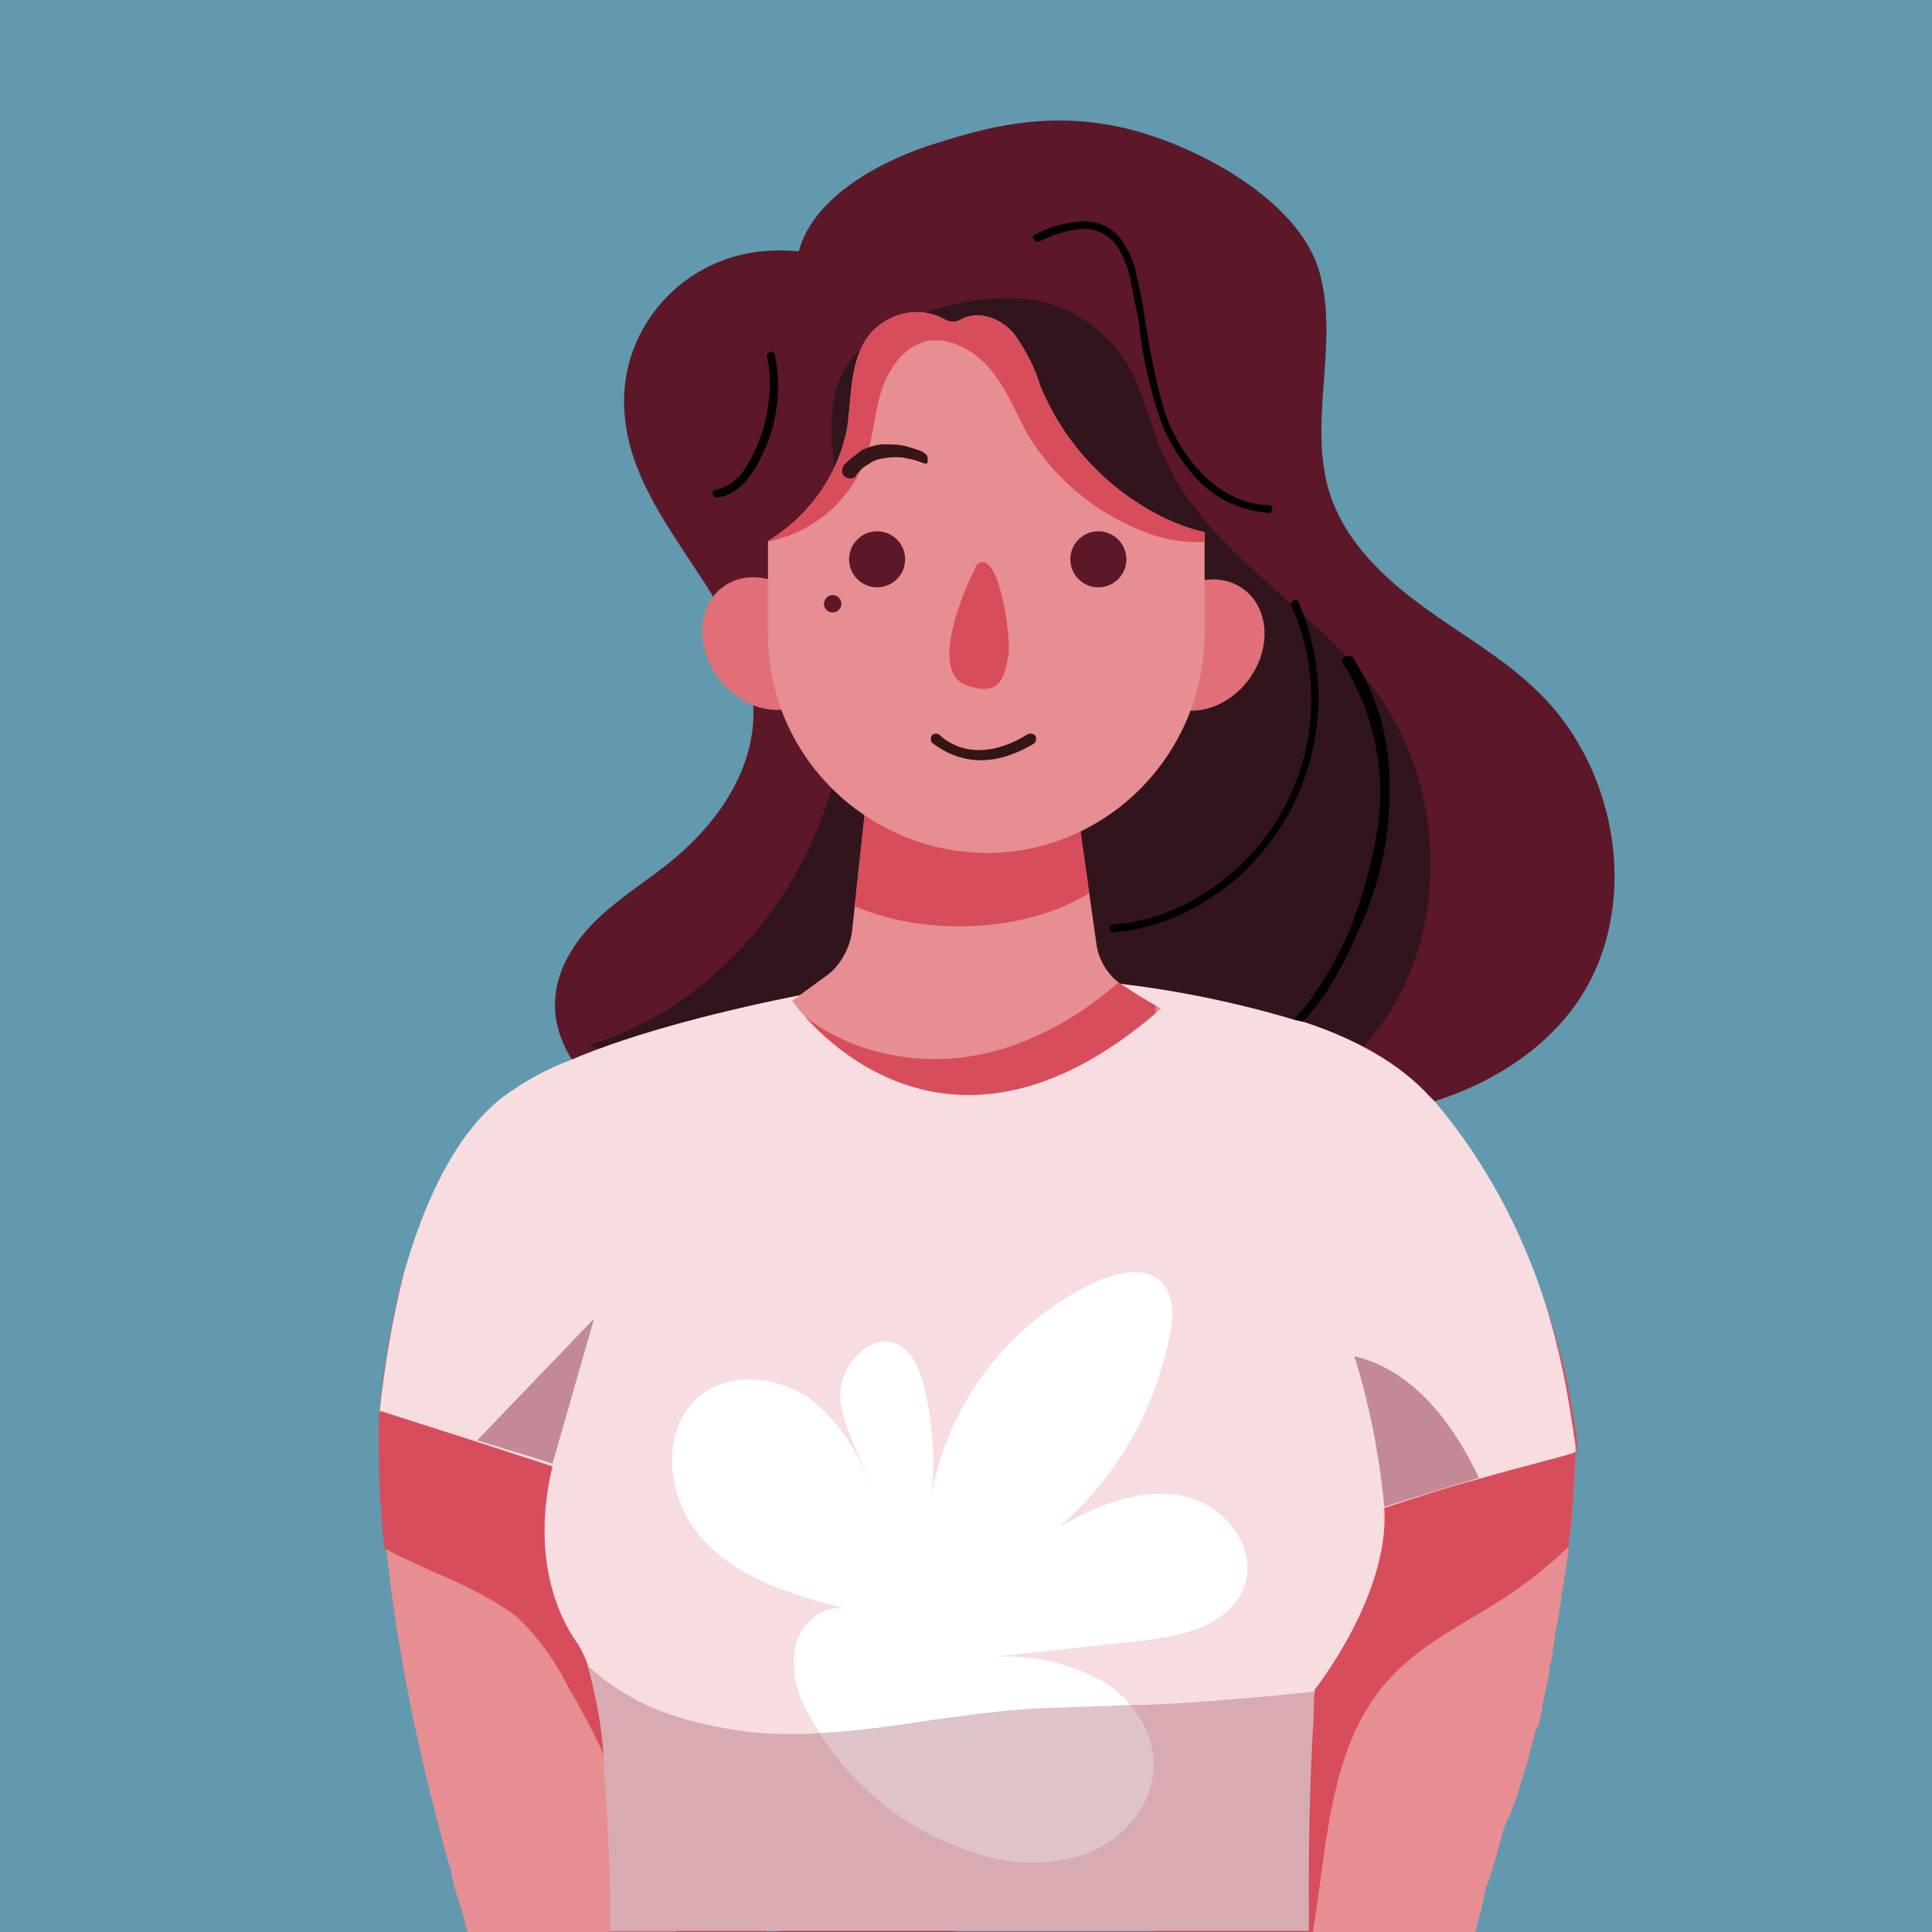 <?xml version="1.0" encoding="utf-8"?>
<!-- Generator: Adobe Illustrator 26.0.3, SVG Export Plug-In . SVG Version: 6.00 Build 0)  -->
<svg version="1.1" id="Layer_1" xmlns="http://www.w3.org/2000/svg" xmlns:xlink="http://www.w3.org/1999/xlink" x="0px" y="0px"
	 viewBox="0 0 200 200" style="enable-background:new 0 0 200 200;" xml:space="preserve">
<style type="text/css">
	.st0{fill:#6299AE;}
	.st1{fill:#E68E91;}
	.st2{fill:#D84D5B;}
	.st3{fill:none;}
	.st4{fill:#90364B;}
	.st5{fill:#5C1828;}
	.st6{clip-path:url(#SVGID_00000054974237190486679010000016401541125726576562_);}
	.st7{fill:#32151C;}
	.st8{fill:#010101;}
	.st9{fill:#F7DDE0;}
	.st10{opacity:0.5;}
	.st11{clip-path:url(#SVGID_00000083798945009780201150000013144612879821424562_);}
	.st12{fill:#E06F77;}
	.st13{clip-path:url(#SVGID_00000078734841810408230410000002671860665086988216_);}
	.st14{fill:#351516;}
	.st15{fill:#FFFFFF;}
	.st16{opacity:0.3;}
</style>
<rect class="st0" width="200" height="200"/>
<path class="st1" d="M76.8,200H48.4c-0.3-1.2-0.6-2.3-1-3.5l-0.4-1.2c-0.1-0.5-0.2-1-0.3-1.5c0-0.1,0-0.1,0-0.2l-0.4-1.2
	c-0.8-3-1.6-6-2.3-9c-1.8-7.6-3.2-15.3-4-23c0,0,0,0,0-0.1v-0.2c-0.5-4-0.6-8.1-0.6-12.2v-0.3c0-0.6,0-1.1,0.1-1.5
	c0-0.3,0.1-0.5,0.1-0.5l14.8-1.7l0.1,0l5-0.5l0.3,0l4.7-0.6l7.5,35.1l0.1,0.4L76.8,200z"/>
<path class="st2" d="M79.4,199.8v0.2H70c-2.2-6.2-4.7-12.2-7.4-18.1c0,0,0,0,0,0v0c0,0,0,0,0,0v0c-1.1-2.5-2.4-4.9-3.8-7.3
	c-1.4-2.8-3.2-5.3-5.5-7.4c-2.4-1.7-5.1-3.1-7.8-4.2c-1.7-0.8-3.6-1.6-5.3-2.5c-0.1-0.1-0.2-0.1-0.4-0.2c-0.5-4-0.6-8.1-0.6-12.2
	v-0.3c0-1.3,0.1-2,0.1-2c0.5-4.7,1.3-9.3,2.4-13.8l0.3-0.4v0l2.9-3.4c8.4-2.3,17.7,2.4,23,9.5c1.7,2.3,3.1,4.7,4.1,7.2
	c0,0,0,0,0,0.1c2.2,5.5,3.8,11.4,4.6,17.3v0.2c0.9,5.5,1.6,11.2,2.1,16.9c0,0,0,0.1,0,0.1C79.3,186.1,79.5,192.9,79.4,199.8z"/>
<path class="st3" d="M76.8,200H48.4c-0.3-1.2-0.6-2.3-1-3.5l-0.4-1.2c-0.1-0.5-0.2-1-0.3-1.5c0-0.1,0-0.1,0-0.2l-0.4-1.2
	c-0.8-3-1.6-6-2.3-9c-1.8-7.6-3.2-15.3-4-23c0,0,0,0,0-0.1v-0.2c-0.5-4-0.6-8.1-0.6-12.2v-0.3c0-0.6,0-1.1,0.1-1.5
	c0-0.3,0.1-0.5,0.1-0.5l14.8-1.7l0.1,0l5-0.5l0.3,0l4.7-0.6l7.5,35.1l0.1,0.4L76.8,200z"/>
<path class="st1" d="M163.1,150.5v0.3c0,0.1,0,0.1,0,0.2v0.1c0,0.2,0,0.6-0.1,0.9v0.5c0,0.3,0,0.7-0.1,1v0.3c0,0.1,0,0.1,0,0.2v0.9
	c0,0.2,0,0.3-0.1,0.5v0.6c0,0.2-0.1,0.6-0.1,0.8v0.9c0,0.1,0,0.3-0.1,0.5l-0.1,0.6c0,0.5-0.1,0.8-0.1,1.3c-0.1,0.9-0.2,1.8-0.4,2.9
	l-0.1,0.5c0,0.5-0.1,0.9-0.2,1.3c-0.1,0.3-0.1,0.6-0.1,0.9l-0.1,0.5c-0.1,0.9-0.3,2-0.5,2.9l-0.1,0.8l-0.1,0.5
	c0,0.3-0.1,0.6-0.1,0.9s-0.1,0.7-0.2,0.9c-0.1,0.2-0.1,0.6-0.1,0.8l-0.1,0.6c-0.2,0.9-0.4,1.8-0.6,2.8l-0.1,0.8
	c-0.1,0.2-0.1,0.6-0.2,0.8l-0.1,0.6L159,179c-0.5,1.9-0.9,3.7-1.5,5.3l-0.2,0.7c0,0.1-0.1,0.3-0.1,0.5c-0.4,1-0.7,2.1-1.2,3
	l-0.1,0.2l-0.2,0.6c-0.1,0.2-0.2,0.5-0.2,0.7l-0.1,0.3l-0.2,0.7l-0.1,0.4c-0.1,0.1-0.1,0.2-0.1,0.5l-0.1,0.2
	c-0.1,0.2-0.1,0.3-0.2,0.6v0.1l-0.2,0.6v0.1c-0.2,0.8-0.6,1.6-0.8,2.4l-0.1,0.6l-0.1,0.5c-0.1,0.1-0.1,0.3-0.1,0.5l-0.2,0.7
	c-0.1,0.2-0.1,0.5-0.2,0.7c-0.1,0.2-0.1,0.5-0.2,0.8c-0.1,0.2-0.1,0.3-0.1,0.5h-32.7l2.5-23.8l0-0.1l0.8-7.3l0-0.1l1.4-13.2v0
	l1.3-12.6l16,3.2l0,0l8.3,1.6L163.1,150.5z"/>
<path class="st2" d="M163.1,150.5v0.3c0,0.1,0,0.1,0,0.2v0.1c0,0.2,0,0.6-0.1,0.9v0.5c0,0.3,0,0.7-0.1,1v0.3c0,0.1,0,0.1,0,0.2v0.9
	c0,0.2,0,0.3-0.1,0.5v0.6c0,0.2-0.1,0.6-0.1,0.8v0.9c0,0.1,0,0.3-0.1,0.5l-0.1,0.6c0,0.5-0.1,0.8-0.1,1.3c-2.5,2.4-5.4,4.6-8.4,6.4
	c-3.5,2.1-7,4-9.8,6.9c-6.6,6.8-6.7,17-8.3,26.6h-16.6l-2.2-11.3c0,0,0,0,0,0l0-0.1l-2.4-12l0-0.1l-0.5-2.5l0,0l-0.7-3.7v0
	l-2.5-12.8l0-0.1l-0.1-0.2l0-0.1l-2.3-11.5c3.7-4,8-7.6,12.7-10.4c0,0,0.1-0.1,0.2-0.1c9-5.4,19.4-7.8,29.8-6.6
	c2.3,0.2,4.6,0.8,6.8,1.6c2.3,5.3,3.9,10.9,4.8,16.6c0.1,0.5,0.1,0.9,0.2,1.3c0.1,0.4,0.1,0.9,0.2,1.3S163.1,150,163.1,150.5z"/>
<path class="st3" d="M163.1,150.5v0.3c0,0.1,0,0.1,0,0.2v0.1c0,0.2,0,0.6-0.1,0.9v0.5c0,0.3,0,0.7-0.1,1v0.3c0,0.1,0,0.1,0,0.2v0.9
	c0,0.2,0,0.3-0.1,0.5v0.6c0,0.2-0.1,0.6-0.1,0.8v0.9c0,0.1,0,0.3-0.1,0.5l-0.1,0.6c0,0.5-0.1,0.8-0.1,1.3c-0.1,0.9-0.2,1.8-0.4,2.9
	l-0.1,0.5c0,0.5-0.1,0.9-0.2,1.3c-0.1,0.3-0.1,0.6-0.1,0.9l-0.1,0.5c-0.1,0.9-0.3,2-0.5,2.9l-0.1,0.8l-0.1,0.5
	c0,0.3-0.1,0.6-0.1,0.9s-0.1,0.7-0.2,0.9c-0.1,0.2-0.1,0.6-0.1,0.8l-0.1,0.6c-0.2,0.9-0.4,1.8-0.6,2.8l-0.1,0.8
	c-0.1,0.2-0.1,0.6-0.2,0.8l-0.1,0.6L159,179c-0.5,1.9-0.9,3.7-1.5,5.3l-0.2,0.7c0,0.1-0.1,0.3-0.1,0.5c-0.4,1-0.7,2.1-1.2,3
	l-0.1,0.2l-0.2,0.6c-0.1,0.2-0.2,0.5-0.2,0.7l-0.1,0.3l-0.2,0.7l-0.1,0.4c-0.1,0.1-0.1,0.2-0.1,0.5l-0.1,0.2c0,0.2-0.1,0.3-0.2,0.6
	v0.1l-0.2,0.6v0.1c-0.2,0.8-0.6,1.6-0.8,2.4l-0.1,0.6l-0.1,0.5c-0.1,0.1-0.1,0.3-0.1,0.5l-0.2,0.7c-0.1,0.2-0.1,0.5-0.2,0.7
	c-0.1,0.2-0.1,0.5-0.2,0.8c-0.1,0.2-0.1,0.3-0.1,0.5h-32.7l2.5-23.8l0-0.1l0.8-7.3l0-0.1l1.4-13.2v0l1.3-12.6l16,3.2l0,0l8.3,1.6
	L163.1,150.5z"/>
<path class="st4" d="M99.2,200H80.3C84.3,198.9,90.5,198.2,99.2,200z"/>
<path class="st5" d="M82.7,26c1.5-5.7,8.7-9.5,14.3-11.2c4.8-1.5,11-3.3,18.7-1.7s18.8,7.5,20.9,15.1c2.1,7.6-1.4,15.9,1.2,23.3
	c1.6,4.6,5.4,8.3,9.4,11.2c3.9,2.9,8.3,5.3,11.9,8.8c8.7,8.3,10.9,23.1,3.8,32.8c-5,6.7-13.3,10.2-21.5,11.3s-16.6,0.6-24.9,0.8
	c-14.5,0.3-29.2,3.3-43.5,0.8c-3.8-0.6-7.5-2-10.7-4.2c-3.1-2.3-5.2-6.1-4.8-9.9c0.3-3.2,2.3-6.1,4.7-8.3c2.4-2.2,5.2-3.9,7.7-6
	c4.5-3.8,8.1-9.1,8.1-15c0-11.2-12.2-19.3-13.3-30.5C63.7,34.6,70.2,26.8,79,26c1.2-0.1,2.3-0.1,3.5,0L82.7,26z"/>
<g>
	<g>
		<defs>
			<path id="SVGID_1_" d="M82.7,26c1.5-5.7,8.7-9.5,14.3-11.2c4.8-1.5,11-3.3,18.7-1.7s18.8,7.5,20.9,15.1
				c2.1,7.6-1.4,15.9,1.2,23.3c1.6,4.6,5.4,8.3,9.4,11.2c3.9,2.9,8.3,5.3,11.9,8.8c8.7,8.3,10.9,23.1,3.8,32.8
				c-5,6.7-13.3,10.2-21.5,11.3s-16.6,0.6-24.9,0.8c-14.5,0.3-29.2,3.3-43.5,0.8c-3.8-0.6-7.5-2-10.7-4.2c-3.1-2.3-5.2-6.1-4.8-9.9
				c0.3-3.2,2.3-6.1,4.7-8.3c2.4-2.2,5.2-3.9,7.7-6c4.5-3.8,8.1-9.1,8.1-15c0-11.2-12.2-19.3-13.3-30.5C63.7,34.6,70.2,26.8,79,26
				c1.2-0.1,2.3-0.1,3.5,0L82.7,26z"/>
		</defs>
		<clipPath id="SVGID_00000142153495230208639700000005534305379101871782_">
			<use xlink:href="#SVGID_1_"  style="overflow:visible;"/>
		</clipPath>
		<g style="clip-path:url(#SVGID_00000142153495230208639700000005534305379101871782_);">
			<path class="st7" d="M60.9,108.2c10.6-3.1,19.3-11.8,23.6-22.1c4.3-10.3,4.7-21.8,2.7-32.7c-1-5.8-2.5-12.4,1.3-16.7
				c1.6-1.7,3.6-3,5.7-3.7c3.6-1.6,7.4-2.3,11.3-2.1c3.9,0.2,7.5,2.1,10,5.1c2.7,3.2,3.3,7.6,5.1,11.5c4.5,9.8,15.2,15.2,21.7,23.9
				c8.1,10.9,7.9,27.6-1.6,37.4c-3.7,3.7-8.2,6.5-13,8.2c-14,5.2-29.6,4.5-42.9-2.1L60.9,108.2z"/>
		</g>
	</g>
</g>
<path class="st8" d="M107.6,25c1.4-0.7,2.9-1.2,4.4-1.3c1.4-0.1,2.7,0.6,3.5,1.6c0.7,1,1.2,2.2,1.5,3.5c0.3,1.5,0.6,3.1,0.9,4.6
	c0.3,3.1,1,6.3,2,9.4c0.8,2.5,2.2,4.8,4,6.8c2,2.1,4.6,3.3,7.5,3.5c0.2,0,0.3-0.2,0.3-0.5c0-0.2-0.1-0.3-0.3-0.3
	c-5.4-0.1-9.4-5.2-10.9-9.9c-0.9-3.1-1.5-6.3-2-9.5c-0.2-1.5-0.5-3-0.9-4.6c-0.2-1.3-0.8-2.4-1.6-3.6c-0.9-1.2-2.4-1.8-3.9-1.8
	c-1.7,0.1-3.5,0.6-5,1.4C106.7,24.4,107.1,25.2,107.6,25L107.6,25z"/>
<path class="st8" d="M133.7,62.7c4.8,10.9,0.9,23.6-9.1,29.8c-2.8,1.8-6,3-9.4,3.2c-0.2,0-0.3,0.2-0.3,0.5s0.1,0.3,0.3,0.3
	c3.1-0.2,6.2-1.2,8.9-2.8c2.4-1.4,4.6-3.1,6.3-5.2c3.9-4.4,6-10.2,6.1-16c0-3.5-0.7-7-2.1-10.2C134.2,61.8,133.5,62.3,133.7,62.7z"
	/>
<path class="st8" d="M139,68.6c3.2,5.1,4.5,11.2,3.6,17.2c-0.5,3.1-1.3,6.2-2.4,9.2c-1,2.8-2.4,5.3-4,7.7c-1.6,2.5-4,4.6-6.7,6
	c-0.5,0.2,0,0.9,0.5,0.7c5.3-2.5,8.4-7.9,10.6-13c2.8-5.9,3.8-12.4,3-18.8c-0.5-3.5-1.7-6.7-3.6-9.6C139.4,67.7,138.7,68.2,139,68.6
	L139,68.6z"/>
<path class="st8" d="M79.4,37c0.5,2.1,0.3,4.3-0.1,6.3c-0.5,2.1-1.3,4-2.5,5.7c-0.7,0.8-1.6,1.5-2.7,1.7c-0.6,0.1-0.3,0.9,0.2,0.8
	c2.2-0.3,3.6-2.3,4.5-4.2c1.6-3.2,2.2-7,1.4-10.6C80.1,36.2,79.3,36.4,79.4,37L79.4,37z"/>
<path class="st9" d="M153.1,153.1c-3.5,0.9-7,2.1-9.8,3c0.6,9-7.2,18.8-7.2,18.8s0,0,0,0.1c0,0.2-0.1,0.8-0.1,1.6c0,0.2,0,0.4,0,0.5
	c0,0.1,0,0.2,0,0.3c-0.2,3.3-0.5,9.7-0.5,17.4v5.1H63.2c0-2,0-4-0.1-5.9c-0.1-3.9-0.3-7.9-0.6-11.8c0-0.1,0-0.3,0-0.4v0
	c-0.2-3.1-0.8-6.2-1.6-9.2c-0.2-0.8-0.6-1.6-1-2.3c-5.7-7.9-2.8-18-2.7-18.5l-7.7-2.5l-10-3.2l-0.2,0c0.5-4.7,1.3-9.4,2.4-13.9
	c0.1-0.2,0.1-0.5,0.2-0.7v0c1.9-6.6,5-13.9,10.1-17.9c2.2-1.6,4.5-2.9,6.9-3.8c7-3,16.4-5.3,24.5-6.9c4.4-0.9,8.3-1.5,11.1-2
	c2.8-0.5,4.6-0.7,4.6-0.7c5.8,0.5,11.3,0.9,16.5,1.6c6.2,0.7,12.5,2,18.5,3.8l0.9,0.2c5.5,1.8,10,4.4,13,7.7l0.5,0.5
	c4,4.7,7.3,10.2,9.7,16.1c2.1,5,3.5,10.6,4.4,16.3c0.1,0.5,0.1,0.9,0.2,1.3c0.1,0.4,0.1,0.9,0.2,1.3s0.1,0.9,0.1,1.3
	C163,150.5,158.3,151.6,153.1,153.1z"/>
<g class="st10">
	<polygon class="st4" points="61.5,136.5 57.2,151.5 49.4,149.1 	"/>
</g>
<g class="st10">
	<path class="st4" d="M143.3,156c-0.5-5.3-1.5-10.5-3.1-15.6c6.5,1.5,10.6,7.7,12.9,12.6C149.6,154,146.1,155.1,143.3,156z"/>
</g>
<path class="st1" d="M89.9,80.7l-1.7,15.7c-0.2,1.7-1.2,3.5-2.5,4.5l-3.7,2.7c0,0,14.7,21.4,38.2,0.8c-1.7-0.9-2.9-1.7-3.8-2.3
	c-1.6-0.9-2.7-2.7-2.9-4.4l-2.4-16.9H89.9V80.7z"/>
<g>
	<g>
		<defs>
			<path id="SVGID_00000023280765144071164250000006832285271532752004_" d="M89.9,80.7l-1.7,15.7c-0.2,1.7-1.2,3.5-2.5,4.5
				l-3.7,2.7c0,0,14.7,21.4,38.2,0.8c-1.7-0.9-2.9-1.7-3.8-2.3c-1.6-0.9-2.7-2.7-2.9-4.4l-2.4-16.9H89.9V80.7z"/>
		</defs>
		<clipPath id="SVGID_00000070826970250743878540000002960289918963131781_">
			<use xlink:href="#SVGID_00000023280765144071164250000006832285271532752004_"  style="overflow:visible;"/>
		</clipPath>
		<g style="clip-path:url(#SVGID_00000070826970250743878540000002960289918963131781_);">
			<ellipse class="st2" cx="99.3" cy="83.5" rx="19.5" ry="12.4"/>
			<path class="st2" d="M79.8,101.6c4.3,6,12.2,8.7,19.5,7.9c7.3-0.8,14-5,19-10.2c2.4,3.7,1.4,8.9-1.5,12.4
				c-2.9,3.5-7,5.4-11.2,6.8c-11.4,3.7-23.9,3.8-35.3,0.2L79.8,101.6z"/>
		</g>
	</g>
</g>
<ellipse transform="matrix(0.802 -0.597 0.597 0.802 -24.151 60.412)" class="st12" cx="79.2" cy="66.7" rx="6" ry="7.3"/>
<ellipse transform="matrix(0.597 -0.802 0.802 0.597 -3.308 126.725)" class="st12" cx="124.4" cy="66.7" rx="7.2" ry="6"/>
<path class="st1" d="M118.8,52.7c-5-2.9-8.9-7.4-11.1-12.7c-0.6-2-1.5-3.7-2.7-5.4c-1.3-1.6-3.6-2.5-5.4-1.6
	c-0.3,0.2-0.6,0.3-0.9,0.3s-0.8-0.1-1-0.3c-2.5-1.3-5.5-0.7-7.5,1.4c-2.3,2.7-2,6.6-2.5,9.9c-0.9,4.8-3.9,9.1-8.2,11.7v9.7
	c0,12.5,10.2,22.5,22.6,22.6l0,0c12.5,0,22.5-10.2,22.6-22.6V55.1C122.5,54.6,120.5,53.7,118.8,52.7z"/>
<g>
	<g>
		<defs>
			<path id="SVGID_00000181794756947159910050000007184714384555316868_" d="M118.8,52.7c-5-2.9-8.9-7.4-11.1-12.7
				c-0.6-2-1.5-3.7-2.7-5.4c-1.3-1.6-3.6-2.5-5.4-1.6c-0.3,0.2-0.6,0.3-0.9,0.3s-0.8-0.1-1-0.3c-2.5-1.3-5.5-0.7-7.5,1.4
				c-2.3,2.7-2,6.6-2.5,9.9c-0.9,4.8-3.9,9.1-8.2,11.7v9.7c0,12.5,10.2,22.5,22.6,22.6l0,0c12.5,0,22.5-10.2,22.6-22.6V55.1
				C122.5,54.6,120.5,53.7,118.8,52.7z"/>
		</defs>
		<clipPath id="SVGID_00000129201127273906190110000010063258651186634633_">
			<use xlink:href="#SVGID_00000181794756947159910050000007184714384555316868_"  style="overflow:visible;"/>
		</clipPath>
		<g style="clip-path:url(#SVGID_00000129201127273906190110000010063258651186634633_);">
			<path class="st2" d="M76.9,56.3c5.7,0,10.7-3.5,12.7-8.8c0.8-2.2,0.9-4.6,1.6-6.9c0.7-2.3,2.2-4.5,4.4-5.2
				c2.5-0.7,5.2,0.8,6.9,2.8c1.7,2,2.7,4.6,3.9,6.8c2.9,4.8,7.4,8.4,12.7,10.3c3.6,1.2,8,1.3,10.7-1.2c4-3.5,3.1-9.9,0.9-14.8
				C121.7,18.6,98.5,8.4,77,15.4c-4.7,1.6-9.4,4-12.4,8.1L76.9,56.3z"/>
		</g>
	</g>
</g>
<path class="st14" d="M95.5,47.9c-0.3-0.1-0.6-0.2-0.9-0.3s-0.7-0.1-0.9-0.2c-0.7-0.1-1.3-0.1-2,0c-0.6,0.1-1.2,0.2-1.7,0.6
	c-0.6,0.3-1,0.7-1.4,1.2v0.1c-0.3,0.3-0.8,0.3-1.2,0c-0.3-0.3-0.3-0.8,0-1.2l0,0c0.6-0.6,1.2-1,1.8-1.5c0.7-0.3,1.5-0.6,2.3-0.6
	c0.8,0,1.5,0,2.3,0.2c0.3,0.1,0.7,0.2,1,0.3s0.7,0.2,1,0.5c0.2,0.1,0.3,0.5,0.2,0.8C96.2,47.9,95.8,48.1,95.5,47.9L95.5,47.9z"/>
<path class="st2" d="M101.1,58.5c0,0-5.7,11-0.9,12.5c3.6,1.2,3.8-1.3,4.2-3.2C104.7,65.7,103.3,56.4,101.1,58.5z"/>
<circle class="st5" cx="90.8" cy="57.9" r="2.9"/>
<circle class="st5" cx="113.7" cy="57.9" r="2.9"/>
<path class="st14" d="M101.5,78.7c-1.8,0-3.6-0.7-5-1.8c-0.2-0.2-0.2-0.6,0-0.8c0.2-0.2,0.6-0.2,0.8,0l0,0c0.1,0.1,3.3,3.5,9.1-0.1
	c0.2-0.1,0.6-0.1,0.8,0.2c0.1,0.2,0.1,0.6-0.2,0.8l0,0C105.3,78,103.5,78.7,101.5,78.7z"/>
<path class="st15" d="M96.4,154.9c1.7-9.7,8.1-18,17-22.2c2.3-1,5.3-1.7,6.9,0.1c1.3,1.4,1.2,3.6,0.8,5.4
	c-1.5,7.7-5.5,14.8-11.5,19.9c3.8-2.2,8.1-4,12.5-3.3c4.4,0.7,8.2,5.2,6.7,9.4c-1.5,4.2-6.6,5.2-11,5.7l-14.8,1.6
	c3.8-0.2,7.5,0.6,10.9,2.4c3.2,1.8,5.7,5.4,5.5,9.1c-0.1,4-3.2,7.5-7,8.9c-3.8,1.3-8,1.2-11.8-0.2c-7.3-2.4-13.4-7.5-16.9-14.3
	c-1.3-2.1-1.7-4.5-1.4-6.9c0.5-2.3,2.8-4.4,5.1-4c-5.4-1.4-11.1-3.1-14.8-7.3c-3.7-4.2-4.4-11.5,0.1-14.9c3.1-2.3,7.6-1.8,10.9,0.3
	c3.1,2.3,5.4,5.7,6.5,9.5c-0.8-3.2-2.8-6-3.1-9.2s2.8-7,5.8-5.8c1.6,0.7,2.3,2.5,2.8,4.2C96.5,147,96.9,150.9,96.4,154.9L96.4,154.9
	z"/>
<circle class="st5" cx="86.2" cy="62.5" r="0.9"/>
<g class="st16">
	<path class="st4" d="M136.1,175.1c0,0.5-0.1,1-0.1,1.6c0,0.2,0,0.4,0,0.5c0,0.1,0,0.2,0,0.3c-0.2,3.9-0.4,10.2-0.4,17.4v1.4
		c-0.1,1.2-0.1,2.4,0,3.7H63.2c0-2,0-4-0.1-5.9c-0.1-4-0.3-8-0.6-12c0-0.1,0-0.2,0-0.3v0c-0.2-3.1-0.8-6.3-1.6-9.3
		c3.1,2.8,6.8,4.7,10.9,5.7c0.1,0,0.2,0,0.3,0.1c2.2,0.5,4.3,0.9,6.6,1.1c0,0,0.1,0,0.1,0c1.2,0.1,2.3,0.1,3.6,0.1
		c0.9,0,1.7,0,2.5-0.1c0,0,0,0,0.1,0c3.9-0.2,7.9-0.8,11.8-1.4c3.9-0.5,7.9-1.1,11.9-1.2l5.9-0.2l0.3,0l2.1-0.1l0.2,0
		c1.7,0,3.4-0.1,5-0.2c0,0,0.1,0,0.1,0C127,176,131.6,175.6,136.1,175.1C136.1,175.1,136.1,175.1,136.1,175.1z"/>
</g>
</svg>
